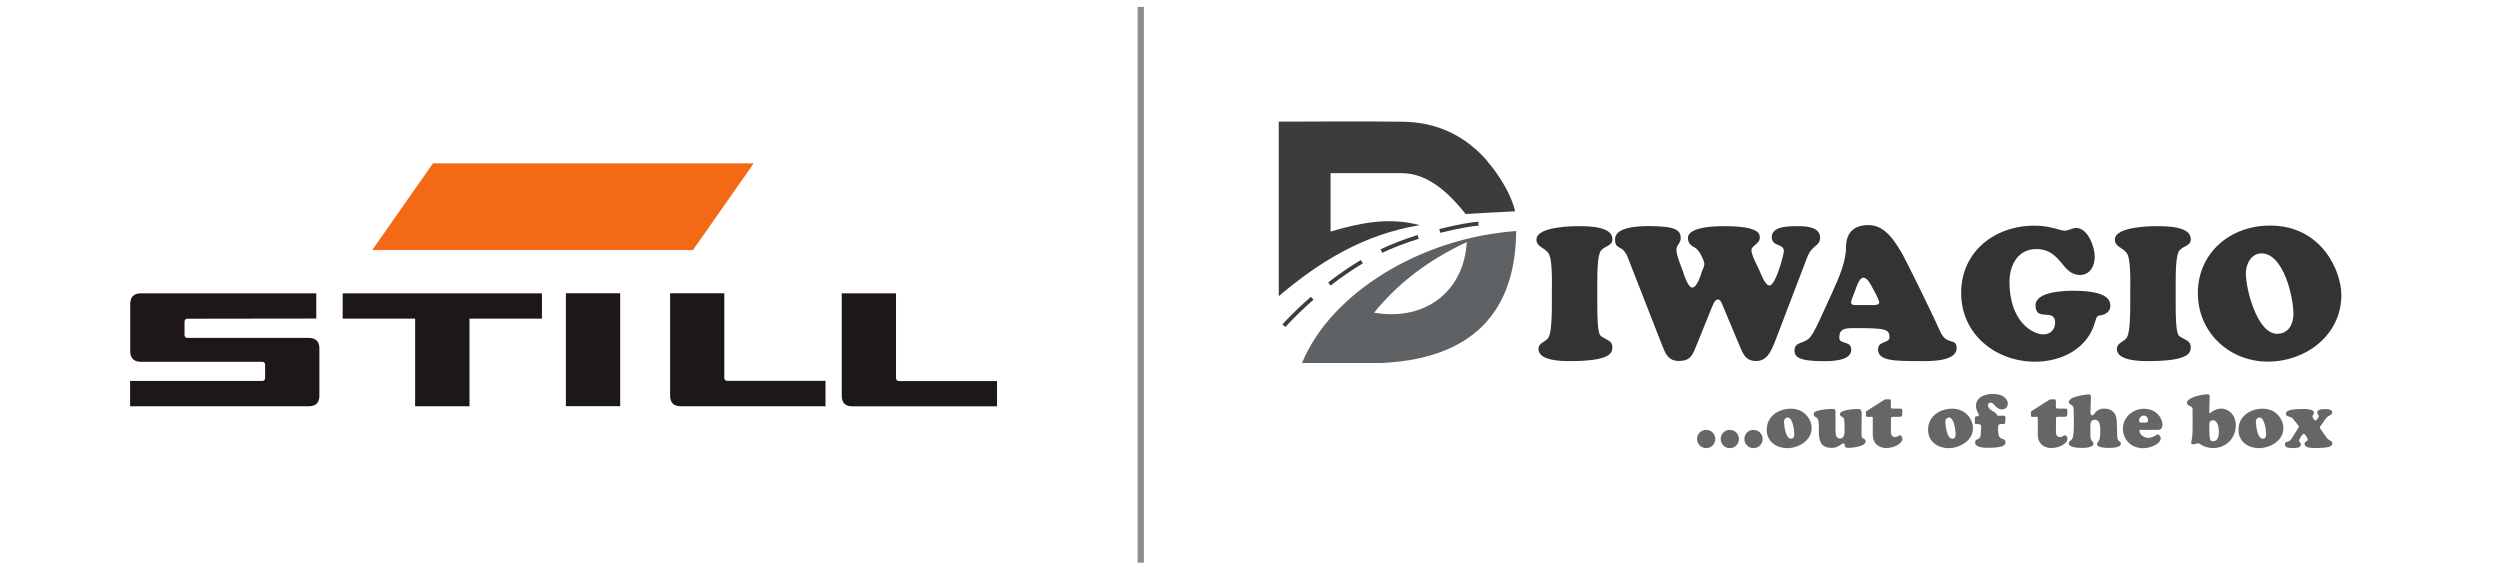 <?xml version="1.0" encoding="UTF-8"?><svg id="final" xmlns="http://www.w3.org/2000/svg" viewBox="0 0 298.46 68"><defs><style>.cls-1{fill:#333;}.cls-1,.cls-2,.cls-3,.cls-4,.cls-5,.cls-6{stroke-width:0px;}.cls-2{fill:#666;}.cls-3{fill:#f46915;}.cls-4{fill:#3b3d3c;}.cls-5{fill:#5e6265;}.cls-7{fill:none;stroke:#8c8c8c;stroke-linejoin:round;stroke-width:.75px;}.cls-6{fill:#1d1718;}</style></defs><g id="STILL"><polygon class="cls-6" points="40.91 35.02 64.7 35.02 64.7 38.04 56.05 38.04 56.05 48.5 49.56 48.5 49.56 38.04 40.91 38.04 40.91 35.02"/><path class="cls-6" d="M79.99,35.01h6.48v10.09c0,.25.12.37.38.37h11.7v3.03h-17.3c-.82,0-1.25-.44-1.25-1.26v-12.23Z"/><rect class="cls-6" x="67.56" y="35.01" width="6.48" height="13.48"/><path class="cls-6" d="M15.55,36.27c0-.82.44-1.25,1.25-1.25h20.96s0,3.01,0,3.01l-15.36.02c-.25,0-.37.13-.37.38v1.54c0,.25.13.37.37.37h14.48c.81,0,1.25.43,1.25,1.25v5.66c0,.82-.43,1.25-1.25,1.25H15.53v-3.02h15.75c.24,0,.37-.13.37-.38v-1.54c0-.24-.12-.37-.37-.37h-14.48c-.82,0-1.25-.44-1.25-1.25v-5.66Z"/><path class="cls-6" d="M100.49,35.02h6.48v10.09c0,.25.12.38.38.38h11.68v3.02h-17.29c-.82,0-1.25-.44-1.25-1.25v-12.23Z"/><polygon class="cls-3" points="51.69 19.5 89.98 19.5 82.73 29.85 44.44 29.85 51.69 19.5"/></g><line class="cls-7" x1="136.19" y1=".83" x2="136.19" y2="67.17"/><path class="cls-1" d="M185.28,33.95c0-2.83-.22-3.47-.47-3.79-.51-.65-1.38-.71-1.38-1.56,0-1.6,4.54-1.6,4.99-1.6,1.34,0,4.08.04,4.08,1.56,0,.8-.85.76-1.36,1.34-.42.49-.45,2.49-.45,4.05v2.21c0,3.96.27,3.88.71,4.14.56.33,1.09.45,1.09,1.14s-.2,1.67-5.08,1.67c-.94,0-3.74-.02-3.74-1.45,0-.71.76-.82,1.11-1.25.27-.31.49-1.14.49-4.25v-2.21Z"/><path class="cls-1" d="M205.75,36.69c-.11-.24-.29-.94-.65-.94-.42,0-.58.58-1.16,2l-1.36,3.36c-.47,1.16-.69,1.98-2.14,1.98-1.25,0-1.58-.78-1.98-1.8l-4.14-10.58c-.62-1.6-1.51-.78-1.51-2.14,0-1.54,3.01-1.58,4.03-1.58,3.25,0,3.81.51,3.81,1.43,0,.67-.51.76-.51,1.45,0,.65.69,2.27.78,2.54.11.36.6,1.92,1.11,1.92.58,0,1.05-1.6,1.16-1.94.07-.13.29-.71.29-.87,0-.2-.47-1.58-1.14-1.96-.45-.22-.82-.53-.82-1.09,0-.13-.31-1.47,4.34-1.47,4.32,0,4.23,1,4.23,1.38,0,.74-1,.94-1,1.49,0,.6.76,1.98.98,2.47.16.36.65,1.74,1.18,1.74.76,0,1.72-3.79,1.72-4.1,0-.96-1.45-.47-1.45-1.69,0-1.36,2.27-1.29,3.19-1.29s2.58.11,2.58,1.36c0,1.09-.94.8-1.54,2.36l-3.83,10.02c-.47,1.2-.98,2.36-2.25,2.36-1.11,0-1.47-.6-1.87-1.54l-2.05-4.88Z"/><path class="cls-1" d="M218.78,34.82c.69-1.54,1.6-3.5,1.6-5.26,0-1.54.71-2.69,2.7-2.69s3.16,1.98,4.03,3.45c.38.65,3.74,7.46,4.54,9.29.74,1.69,1.94.67,1.94,1.94,0,1.63-3.16,1.56-4.28,1.56-3.19,0-5.1-.02-5.1-1.4,0-1.07,1.36-.67,1.36-1.45,0-1-.56-1.09-4.14-1.09-1.16,0-1.85.04-1.85,1.14,0,.87,1.43.29,1.43,1.45,0,1.34-2.41,1.36-3.3,1.36-3.18,0-3.47-.6-3.47-1.31,0-1.05,1.2-.74,1.85-1.54.49-.6.96-1.67,1.29-2.38l1.4-3.05ZM223.46,36.42c.22,0,.89.04.89-.29s-.65-1.49-.82-1.8c-.2-.36-.58-1.18-1.07-1.18-.53,0-.91,1.34-1,1.58-.09.24-.47,1.11-.47,1.38,0,.38.56.31.8.31h1.67Z"/><path class="cls-1" d="M243.99,39.92c.78,0,1.36-.58,1.36-1.38,0-1.85-2.34-.04-2.34-2.09,0-1.63,3.36-1.74,4.5-1.74,4.19,0,4.43,1.18,4.43,1.83,0,.58-.49.98-1.02,1.07-.58.07-.62.18-.78.76-.87,3.25-4.01,4.81-7.17,4.81-4.72,0-8.84-3.27-8.84-8.2s3.99-8.04,8.75-8.04c1.96,0,3.03.6,3.61.6.4,0,.98-.33,1.38-.33,1.38,0,2.21,2.27,2.21,3.41s-.56,2.21-1.76,2.21c-2.21,0-2.21-3.1-5.23-3.1-1.94,0-3.19,1.6-3.19,3.96,0,4.59,2.67,6.24,4.1,6.24Z"/><path class="cls-1" d="M254.33,33.95c0-2.83-.22-3.47-.47-3.79-.51-.65-1.38-.71-1.38-1.56,0-1.6,4.54-1.6,4.99-1.6,1.34,0,4.08.04,4.08,1.56,0,.8-.85.76-1.36,1.34-.42.49-.45,2.49-.45,4.05v2.21c0,3.96.27,3.88.71,4.14.56.33,1.09.45,1.09,1.14s-.2,1.67-5.08,1.67c-.94,0-3.74-.02-3.74-1.45,0-.71.76-.82,1.11-1.25.27-.31.49-1.14.49-4.25v-2.21Z"/><path class="cls-1" d="M262.39,34.99c0-4.72,3.76-8.06,8.62-8.06,6.15,0,8.51,5.41,8.51,8.29,0,4.79-4.23,7.95-8.78,7.95s-8.35-3.43-8.35-8.17ZM269.99,30.25c-1.25,0-1.87,1.29-1.87,2.38,0,1.89,1.34,7.22,3.74,7.22,1.36,0,1.94-1.18,1.94-2.38,0-2.03-1.2-7.22-3.81-7.22Z"/><path class="cls-2" d="M203.69,53.5c-.6,0-1.09-.48-1.09-1.09s.48-1.09,1.09-1.09,1.09.48,1.09,1.09-.48,1.09-1.09,1.09Z"/><path class="cls-2" d="M206.51,53.5c-.6,0-1.09-.48-1.09-1.09s.48-1.09,1.09-1.09,1.09.48,1.09,1.09-.48,1.09-1.09,1.09Z"/><path class="cls-2" d="M209.34,53.5c-.6,0-1.09-.48-1.09-1.09s.48-1.09,1.09-1.09,1.09.48,1.09,1.09-.48,1.09-1.09,1.09Z"/><path class="cls-2" d="M210.92,51.3c0-1.61,1.41-2.51,2.89-2.51,1.57,0,2.47,1.23,2.47,2.34,0,1.47-1.58,2.37-2.9,2.37s-2.46-.78-2.46-2.2ZM213.42,49.85c-.3,0-.46.28-.44.54.04.57.2,1.95.82,1.98.34.02.41-.27.41-.56,0-.4-.18-1.97-.79-1.97Z"/><path class="cls-2" d="M219.14,51.44c0,.36.03.91.51.91.65,0,.56-.84.56-1.27,0-.3,0-.68-.04-.97-.07-.45-.51-.3-.51-.67,0-.53,1.8-.62,2.14-.62.32,0,.46.19.46.5,0,.29-.02.57-.02.85v1.8c0,.54.49.29.49.72,0,.61-1.59.78-2.08.78-.69,0-.23-.54-.59-.54-.1,0-.24.13-.46.27-.22.13-.5.27-.9.27-1.7,0-1.56-1.35-1.56-2.69s-.62-.77-.62-1.36,2.26-.6,2.33-.6c.25,0,.28.12.28.34v2.28Z"/><path class="cls-2" d="M225.73,51.44c0,.6.25.74.49.74.28,0,.44-.21.6-.21.18,0,.3.25.3.41,0,.59-1.02,1.11-1.93,1.11-.46,0-1.61-.2-1.61-1.62v-1.85c0-.16,0-.22-.04-.25-.04-.03-.14,0-.35,0-.23,0-.35,0-.39-.04-.06-.06-.04-.15-.04-.36,0-.13-.03-.22.08-.3l2.05-1.3c.21-.13.2-.1.47-.1.36,0,.38-.04.38.38,0,.28-.02.56.03.66.03.07.09.07.32.07h.63c.39,0,.39.03.39.43,0,.51-.06.55-.41.55h-.62c-.31,0-.33,0-.33.33v1.34Z"/><path class="cls-2" d="M230.18,51.3c0-1.61,1.41-2.51,2.89-2.51,1.57,0,2.47,1.23,2.47,2.34,0,1.47-1.58,2.37-2.9,2.37s-2.46-.78-2.46-2.2ZM232.68,49.85c-.3,0-.46.28-.44.54.04.57.2,1.95.82,1.98.34.02.41-.27.41-.56,0-.4-.18-1.97-.79-1.97Z"/><path class="cls-2" d="M236.52,51.05c.02-.28-.07-.42-.36-.42-.11,0-.39.04-.39-.12,0-.71-.05-.79.22-.81.11,0,.25-.02.25-.17,0-.17-.34-.5-.34-1.07,0-1.07,1.1-1.43,2-1.43,1.46,0,1.8.77,1.8,1.16s-.3.69-.68.69c-.78,0-.88-.81-1.39-.81-.18,0-.3.14-.3.32,0,.57.93.75,1.09,1.15.03.07.04.1.13.1.38,0,.89-.1.87.17l-.04.66c0,.13-.11.15-.23.15-.53,0-.62,0-.62.58,0,.25.03.57.09.8.16.54.8.25.8.81,0,.22-.02.65-2.04.65-.43,0-1.59,0-1.59-.64,0-.5.63-.27.66-.82l.07-.97Z"/><path class="cls-2" d="M245.43,51.44c0,.6.25.74.49.74.28,0,.44-.21.6-.21.18,0,.3.25.3.41,0,.59-1.02,1.11-1.93,1.11-.46,0-1.61-.2-1.61-1.62v-1.85c0-.16,0-.22-.04-.25-.04-.03-.14,0-.35,0-.23,0-.35,0-.39-.04-.06-.06-.04-.15-.04-.36,0-.13-.03-.22.08-.3l2.05-1.3c.21-.13.2-.1.47-.1.36,0,.38-.04.38.38,0,.28-.02.56.03.66.03.07.09.07.32.07h.63c.39,0,.39.03.39.43,0,.51-.06.55-.41.55h-.62c-.31,0-.33,0-.33.33v1.34Z"/><path class="cls-2" d="M252.76,52.04c0,.76.44.57.44.92,0,.52-1.15.51-1.48.51-.28,0-1.36,0-1.36-.46,0-.26.25-.25.32-.71.05-.29.06-.6.06-.9,0-.45,0-1.29-.65-1.29-.55,0-.53.47-.53.87v1.04c0,.74.36.59.36.92,0,.52-1.02.53-1.36.53-1.28,0-1.58-.27-1.58-.55,0-.36.35-.2.5-.78.11-.42.11-1.61.11-2.1,0-.4-.03-.82-.04-1.22-.02-.64-.56-.41-.56-.83,0-.72,2.33-.91,2.34-.91.27,0,.29.08.29.34l-.05,1.7c0,.17-.02.46.22.46.27,0,.39-.8,1.39-.8,1.65,0,1.53,1.55,1.54,1.8l.04,1.44Z"/><path class="cls-2" d="M255.66,51.31c-.1,0-.24-.03-.24.13,0,.45.58.83,1,.83.67,0,1-.4,1.19-.4s.35.28.35.45c0,.69-1.27,1.19-2.07,1.19-1.61,0-2.45-1.17-2.45-2.32,0-1.38,1.18-2.39,2.52-2.39,1.53,0,2.2,1.18,2.2,1.85,0,.59-.27.67-.56.67h-1.95ZM256.44,50.18c0-.32-.2-.57-.53-.57-.3,0-.54.3-.54.59,0,.32.3.25.54.25s.53.05.53-.27Z"/><path class="cls-2" d="M263.74,49.2s0,.14.06.14c.04,0,.19-.14.42-.28.23-.14.55-.28.94-.28.95,0,1.76.8,1.76,1.98,0,1.53-1.15,2.73-2.69,2.73-1.13,0-1.66-.58-1.8-.58s-.29.13-.58.13c-.13,0-.27-.04-.27-.18s.18-.43.18-1.6v-2.39c0-.52-.67-.29-.67-.8,0-.6,1.74-1,2.49-1,.24,0,.23.19.22.39l-.05,1.73ZM264.19,50.17c-.39,0-.44.32-.44.63,0,1.74.1,1.88.46,1.88.59,0,.69-.67.69-1.13,0-.42-.12-1.38-.71-1.38Z"/><path class="cls-2" d="M267.24,51.3c0-1.61,1.41-2.51,2.89-2.51,1.57,0,2.47,1.23,2.47,2.34,0,1.47-1.58,2.37-2.9,2.37s-2.46-.78-2.46-2.2ZM269.75,49.85c-.3,0-.46.28-.44.54.04.57.2,1.95.82,1.98.34.02.41-.27.41-.56,0-.4-.18-1.97-.79-1.97Z"/><path class="cls-2" d="M277.7,52.18c.43.56.74.37.74.74,0,.23,0,.56-1.8.56-.39,0-1.51.08-1.51-.51,0-.32.37-.22.37-.5,0-.17-.31-.68-.48-.68-.16,0-.54.65-.54.83,0,.19.21.2.21.48,0,.39-.69.39-.96.39-.31,0-.95,0-.95-.44,0-.47.43-.08.84-.74l.73-1.18s.11-.15.11-.2c0-.06-.11-.16-.13-.2l-.57-.71c-.32-.4-.86-.2-.86-.64,0-.57,1.54-.55,1.93-.55.3,0,1.42-.04,1.42.45,0,.19-.18.3-.18.44,0,.11.25.48.36.48.13,0,.4-.4.4-.52,0-.13-.19-.27-.19-.42,0-.42.67-.42.95-.42.7,0,.84.2.84.43,0,.32-.51.31-.76.68l-.51.74s-.22.28-.22.34c0,.05.15.25.17.29l.61.88Z"/><path class="cls-4" d="M153.45,39.04l-.35-.31s1.3-1.47,3.4-3.3l.31.35c-2.07,1.81-3.34,3.24-3.35,3.26ZM158.85,34.09l-.29-.37c1.29-1,2.6-1.9,3.9-2.68l.24.4c-1.28.77-2.57,1.66-3.85,2.65ZM165.02,30.18l-.2-.42c1.25-.6,2.74-1.18,4.42-1.7l.14.45c-1.66.51-3.12,1.08-4.36,1.67ZM171.94,27.8l-.11-.46c2.15-.54,4.05-.86,4.65-.86h.03s0,.47,0,.47h-.02c-.47,0-2.24.27-4.54.84Z"/><path class="cls-4" d="M177.55,19.21c-2.66-3.06-6.05-4.63-10.09-4.68-4.68-.06-9.36-.02-14.04-.01-.28,0,0,0-.76,0v20.84c4.96-4.21,10.24-7.4,16.84-8.48-3.78-1.01-7.21-.24-10.65.76v-6.97c2.86,0,5.64.01,8.42,0,1.75-.01,3.22.67,4.58,1.7,1.21.91,2.2,2.03,3.13,3.18,2.06-.13,3.95-.22,5.89-.32-.32-1.65-1.66-4.08-3.33-6Z"/><path class="cls-5" d="M155.44,43.34h9.47c12.35-.58,16.04-7.6,16.1-15.76-11.48.83-22.16,7.45-25.57,15.76ZM164.04,37.33c3.01-3.71,6.72-6.4,11.07-8.43-.34,5.91-4.98,9.48-11.07,8.43Z"/></svg>